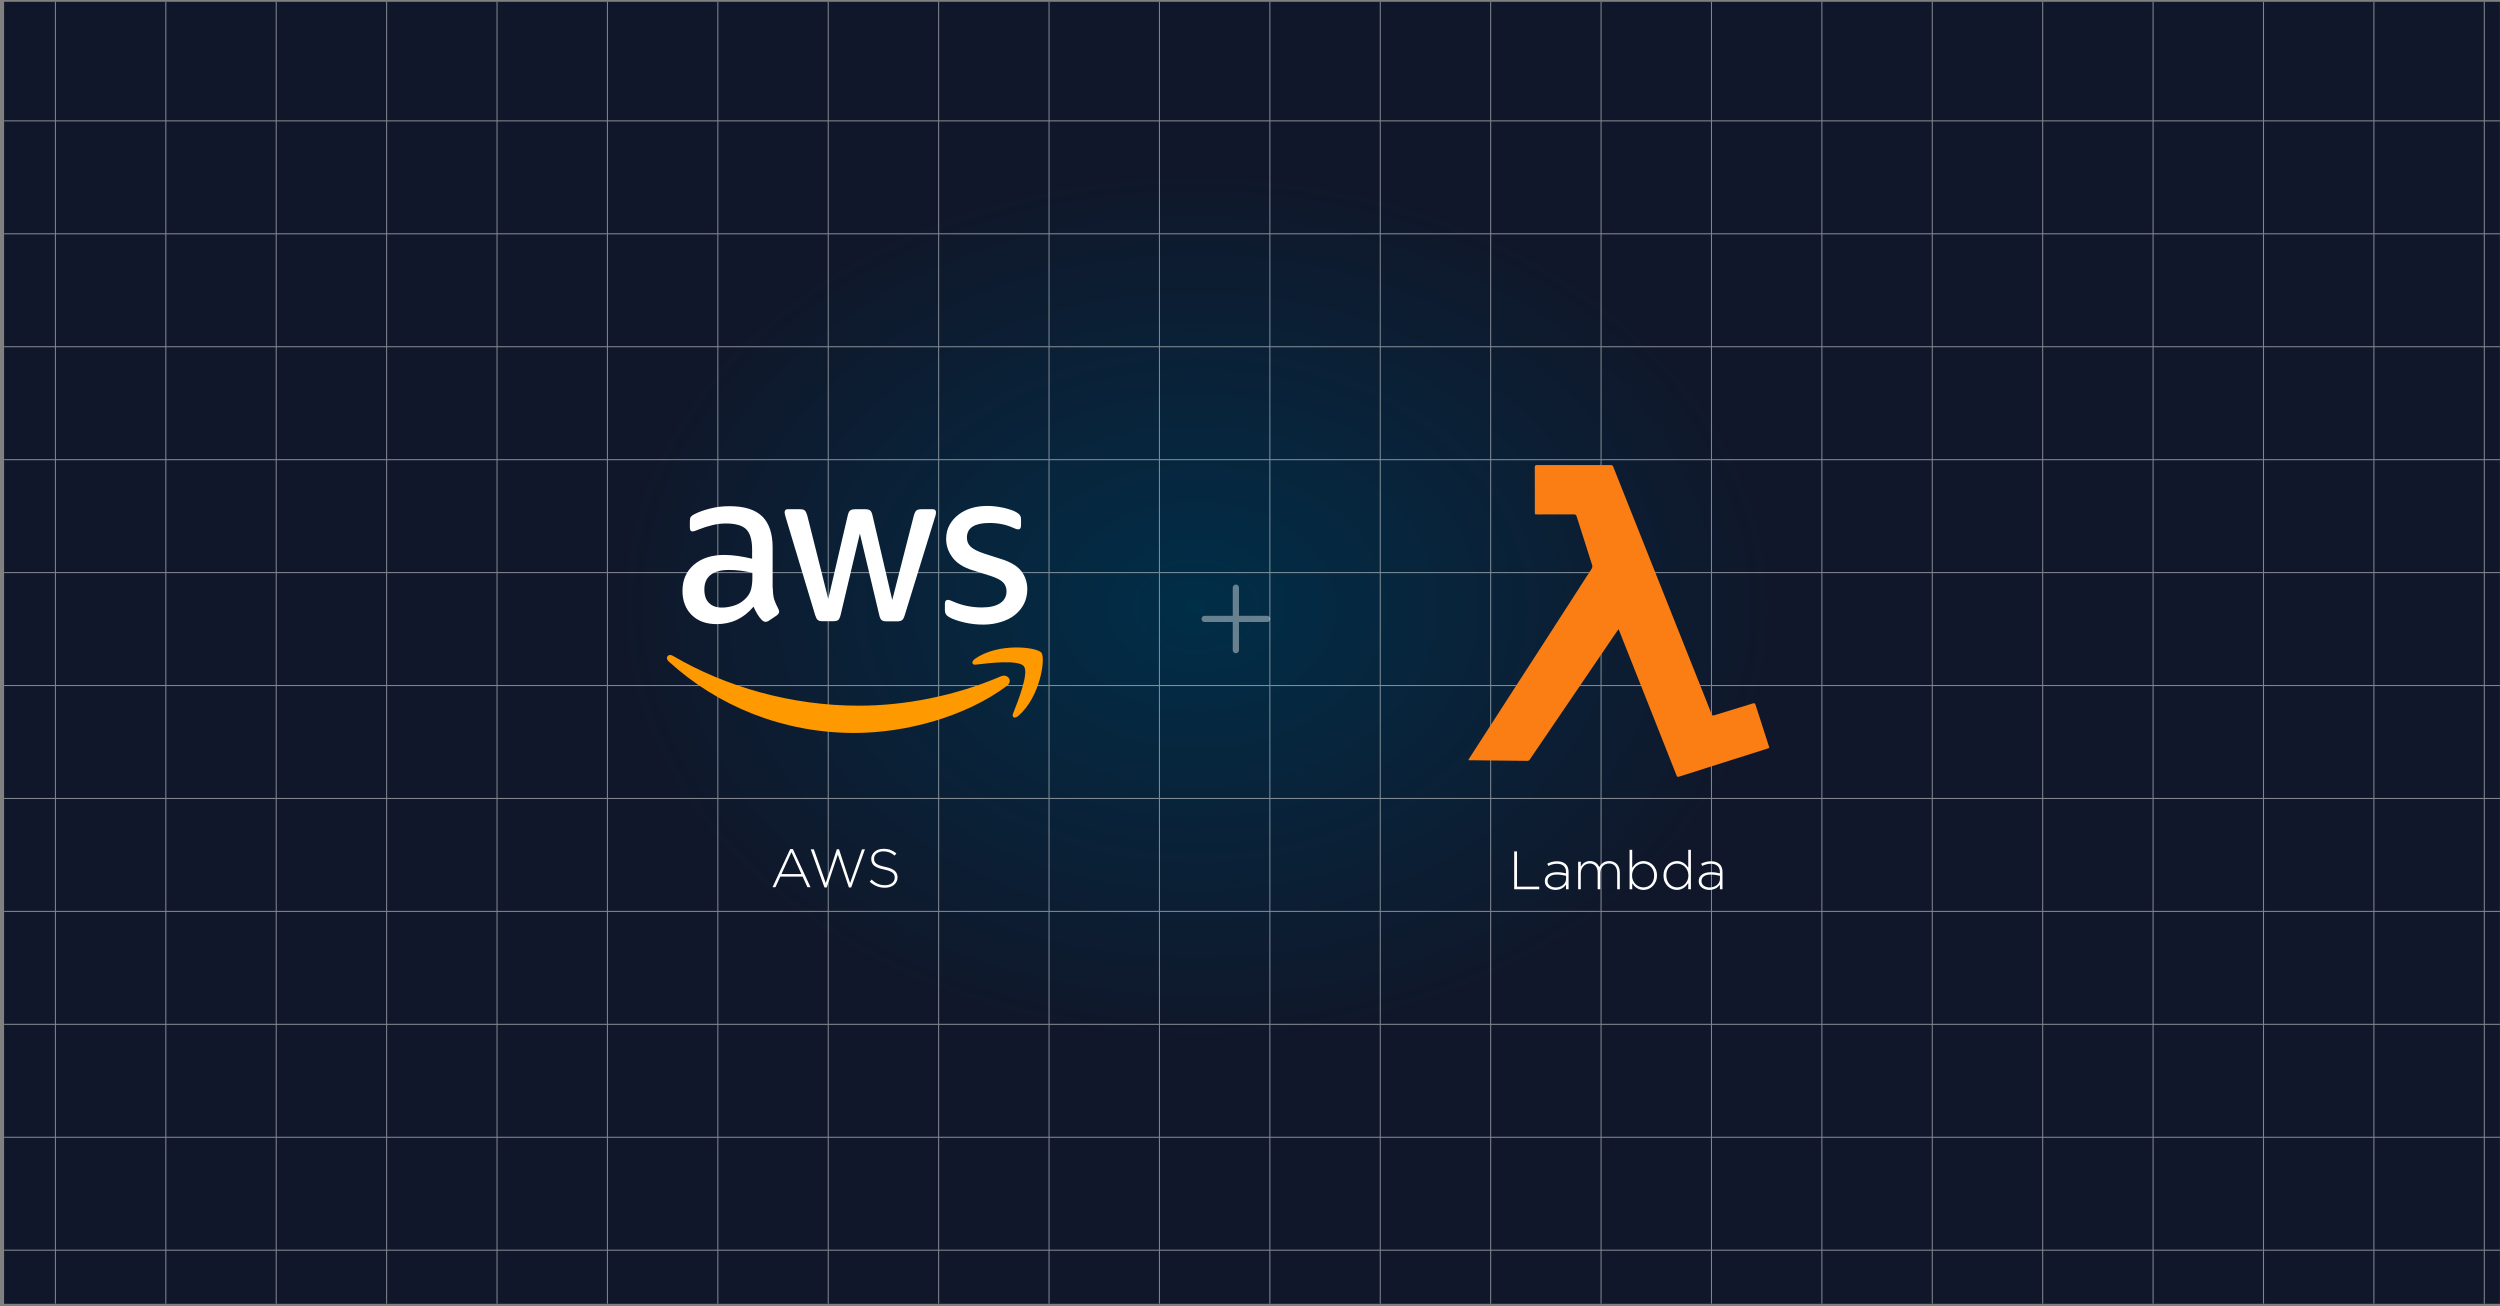 <svg width="601" height="314" viewBox="0 0 601 314" fill="none" xmlns="http://www.w3.org/2000/svg">
<rect x="0" y="0" width="601" height="314" fill="#808080" stroke="none"/>
<g clip-path="url(#clip0_316_568)">
<rect width="600" height="313" transform="translate(0.979 0.429)" fill="url(#paint0_radial_316_568)"/>
<g style="mix-blend-mode:soft-light" opacity="0.5">
<path d="M13.322 -51.295V494.705" stroke="#F1F1F1" stroke-width="0.25"/>
<path d="M39.863 -51.295V494.705" stroke="#F1F1F1" stroke-width="0.25"/>
<path d="M66.404 -51.295V494.705" stroke="#F1F1F1" stroke-width="0.25"/>
<path d="M92.945 -51.295V494.705" stroke="#F1F1F1" stroke-width="0.25"/>
<path d="M119.486 -51.295V494.705" stroke="#F1F1F1" stroke-width="0.25"/>
<path d="M146.027 -51.295V494.705" stroke="#F1F1F1" stroke-width="0.25"/>
<path d="M172.568 -51.295V494.705" stroke="#F1F1F1" stroke-width="0.25"/>
<path d="M199.109 -51.295V494.705" stroke="#F1F1F1" stroke-width="0.25"/>
<path d="M225.65 -51.295V494.705" stroke="#F1F1F1" stroke-width="0.25"/>
<path d="M252.191 -51.295V494.705" stroke="#F1F1F1" stroke-width="0.25"/>
<path d="M278.732 -51.295V494.705" stroke="#F1F1F1" stroke-width="0.25"/>
<path d="M305.273 -51.295V494.705" stroke="#F1F1F1" stroke-width="0.25"/>
<path d="M331.814 -51.295V494.705" stroke="#F1F1F1" stroke-width="0.25"/>
<path d="M358.356 -51.295V494.705" stroke="#F1F1F1" stroke-width="0.25"/>
<path d="M384.897 -51.295V494.705" stroke="#F1F1F1" stroke-width="0.25"/>
<path d="M411.438 -51.295V494.705" stroke="#F1F1F1" stroke-width="0.25"/>
<path d="M437.979 -51.295V494.705" stroke="#F1F1F1" stroke-width="0.25"/>
<path d="M464.52 -51.295V494.705" stroke="#F1F1F1" stroke-width="0.25"/>
<path d="M491.061 -51.295V494.705" stroke="#F1F1F1" stroke-width="0.25"/>
<path d="M517.602 -51.295V494.705" stroke="#F1F1F1" stroke-width="0.25"/>
<path d="M544.144 -51.295V494.705" stroke="#F1F1F1" stroke-width="0.25"/>
<path d="M570.685 -51.295V494.705" stroke="#F1F1F1" stroke-width="0.25"/>
<path d="M597.226 -51.295V494.705" stroke="#F1F1F1" stroke-width="0.25"/>
<path d="M-92.89 29.057H786.11" stroke="#F1F1F1" stroke-width="0.25"/>
<path d="M-92.89 56.206H786.11" stroke="#F1F1F1" stroke-width="0.25"/>
<path d="M-92.89 83.356H786.11" stroke="#F1F1F1" stroke-width="0.25"/>
<path d="M-92.89 110.505H786.11" stroke="#F1F1F1" stroke-width="0.25"/>
<path d="M-92.89 137.654H786.11" stroke="#F1F1F1" stroke-width="0.25"/>
<path d="M-92.89 164.804H786.11" stroke="#F1F1F1" stroke-width="0.25"/>
<path d="M-92.89 191.953H786.11" stroke="#F1F1F1" stroke-width="0.25"/>
<path d="M-92.89 219.103H786.11" stroke="#F1F1F1" stroke-width="0.25"/>
<path d="M-92.89 246.252H786.11" stroke="#F1F1F1" stroke-width="0.25"/>
<path d="M-92.89 273.401H786.11" stroke="#F1F1F1" stroke-width="0.25"/>
<path d="M-92.89 300.551H786.11" stroke="#F1F1F1" stroke-width="0.25"/>
</g>
<g opacity="0.4">
<path d="M297.102 141.283V156.283M304.602 148.783H289.602" stroke="white" stroke-width="1.5" stroke-linecap="round" stroke-linejoin="round"/>
</g>
<g clip-path="url(#clip1_316_568)">
<path d="M389.085 151.258C388.809 151.649 388.577 151.971 388.354 152.296C384.792 157.539 381.232 162.781 377.672 168.022C374.361 172.897 371.046 177.77 367.727 182.64C367.616 182.794 367.444 182.894 367.254 182.915C362.569 182.874 357.886 182.824 353.203 182.763C353.151 182.763 353.097 182.747 352.995 182.732C353.033 182.634 353.077 182.538 353.127 182.446C356.394 177.38 359.662 172.315 362.929 167.252C365.828 162.764 368.728 158.278 371.63 153.792C374.845 148.808 378.059 143.821 381.271 138.83C381.746 138.094 382.239 137.372 382.689 136.623C382.805 136.422 382.84 136.185 382.786 135.959C381.921 133.2 381.038 130.447 380.157 127.694C379.779 126.515 379.384 125.343 379.031 124.157C378.917 123.776 378.728 123.66 378.339 123.662C375.395 123.674 372.47 123.671 369.535 123.671C368.977 123.671 368.975 123.671 368.975 123.12C368.975 119.512 368.975 115.904 368.965 112.296C368.965 111.894 369.096 111.804 369.474 111.804C375.382 111.814 381.292 111.814 387.203 111.804C387.487 111.768 387.753 111.948 387.826 112.225C390.942 120.063 394.059 127.898 397.175 135.731C400.811 144.865 404.447 154.001 408.083 163.138C409.211 165.973 410.349 168.808 411.466 171.651C411.599 171.997 411.737 172.062 412.087 171.955C415.184 170.998 418.289 170.066 421.384 169.107C421.774 168.986 421.916 169.067 422.037 169.453C423.093 172.772 424.17 176.084 425.24 179.4C425.276 179.514 425.304 179.63 425.348 179.789C425.126 179.871 424.918 179.962 424.705 180.021C417.665 182.252 410.628 184.485 403.595 186.718C403.259 186.824 403.159 186.709 403.046 186.427C400.898 180.984 398.745 175.543 396.587 170.104C394.476 164.779 392.364 159.453 390.25 154.128C389.933 153.328 389.622 152.524 389.305 151.725C389.254 151.588 389.185 151.469 389.085 151.258Z" fill="#FA7E14"/>
</g>
<path d="M370.032 213.783H364.013V204.683H364.689V213.159H370.032V213.783ZM377.092 213.783H376.468V212.678C376.356 212.834 376.217 212.99 376.052 213.146C375.896 213.294 375.714 213.428 375.506 213.549C375.298 213.662 375.06 213.753 374.791 213.822C374.531 213.9 374.245 213.939 373.933 213.939C373.621 213.939 373.314 213.896 373.01 213.809C372.707 213.723 372.434 213.593 372.191 213.419C371.949 213.246 371.749 213.029 371.593 212.769C371.446 212.509 371.372 212.206 371.372 211.859V211.833C371.372 211.487 371.442 211.179 371.58 210.91C371.728 210.642 371.927 210.416 372.178 210.234C372.43 210.052 372.733 209.914 373.088 209.818C373.444 209.723 373.838 209.675 374.271 209.675C374.739 209.675 375.142 209.701 375.48 209.753C375.818 209.805 376.148 209.875 376.468 209.961V209.675C376.468 208.999 376.273 208.492 375.883 208.154C375.502 207.816 374.969 207.647 374.284 207.647C373.877 207.647 373.504 207.699 373.166 207.803C372.828 207.899 372.508 208.024 372.204 208.18L371.97 207.621C372.334 207.448 372.703 207.309 373.075 207.205C373.448 207.101 373.864 207.049 374.323 207.049C375.181 207.049 375.857 207.266 376.351 207.699C376.845 208.133 377.092 208.783 377.092 209.649V213.783ZM376.481 211.3V210.546C376.204 210.477 375.879 210.412 375.506 210.351C375.134 210.282 374.709 210.247 374.232 210.247C373.53 210.247 372.989 210.39 372.607 210.676C372.235 210.954 372.048 211.326 372.048 211.794V211.82C372.048 212.063 372.1 212.28 372.204 212.47C372.308 212.652 372.447 212.808 372.62 212.938C372.802 213.068 373.01 213.168 373.244 213.237C373.478 213.307 373.721 213.341 373.972 213.341C374.31 213.341 374.631 213.294 374.934 213.198C375.238 213.094 375.502 212.956 375.727 212.782C375.961 212.6 376.143 212.384 376.273 212.132C376.412 211.881 376.481 211.604 376.481 211.3ZM389.406 213.783H388.769V209.844C388.769 209.125 388.596 208.57 388.249 208.18C387.903 207.782 387.422 207.582 386.806 207.582C386.529 207.582 386.26 207.634 386 207.738C385.749 207.842 385.528 207.994 385.337 208.193C385.147 208.393 384.995 208.64 384.882 208.934C384.77 209.22 384.713 209.55 384.713 209.922V213.783H384.076V209.805C384.076 209.112 383.903 208.57 383.556 208.18C383.21 207.782 382.737 207.582 382.139 207.582C381.845 207.582 381.567 207.643 381.307 207.764C381.047 207.886 380.822 208.055 380.631 208.271C380.441 208.488 380.289 208.739 380.176 209.025C380.072 209.311 380.02 209.623 380.02 209.961V213.783H379.383V207.153H380.02V208.336C380.124 208.163 380.241 207.998 380.371 207.842C380.51 207.678 380.666 207.535 380.839 207.413C381.013 207.283 381.212 207.184 381.437 207.114C381.671 207.036 381.936 206.997 382.23 206.997C382.516 206.997 382.776 207.036 383.01 207.114C383.253 207.192 383.465 207.296 383.647 207.426C383.829 207.556 383.985 207.708 384.115 207.881C384.254 208.055 384.371 208.237 384.466 208.427C384.57 208.245 384.696 208.068 384.843 207.894C384.991 207.721 385.16 207.569 385.35 207.439C385.55 207.301 385.771 207.192 386.013 207.114C386.265 207.036 386.546 206.997 386.858 206.997C387.248 206.997 387.599 207.067 387.911 207.205C388.232 207.335 388.501 207.522 388.717 207.764C388.943 207.998 389.112 208.289 389.224 208.635C389.346 208.973 389.406 209.35 389.406 209.766V213.783ZM398.34 210.468C398.34 211.006 398.244 211.491 398.054 211.924C397.872 212.349 397.629 212.713 397.326 213.016C397.022 213.311 396.676 213.541 396.286 213.705C395.904 213.861 395.514 213.939 395.116 213.939C394.786 213.939 394.483 213.896 394.206 213.809C393.928 213.723 393.677 213.606 393.452 213.458C393.235 213.311 393.036 213.142 392.854 212.951C392.68 212.761 392.524 212.561 392.386 212.353V213.783H391.749V204.293H392.386V208.635C392.524 208.419 392.685 208.211 392.867 208.011C393.049 207.812 393.248 207.639 393.465 207.491C393.69 207.344 393.937 207.227 394.206 207.14C394.483 207.045 394.786 206.997 395.116 206.997C395.514 206.997 395.904 207.075 396.286 207.231C396.676 207.387 397.022 207.613 397.326 207.907C397.629 208.202 397.872 208.566 398.054 208.999C398.244 209.424 398.34 209.905 398.34 210.442V210.468ZM397.651 210.494V210.468C397.651 210.035 397.581 209.641 397.443 209.285C397.304 208.93 397.113 208.631 396.871 208.388C396.637 208.137 396.359 207.946 396.039 207.816C395.727 207.678 395.397 207.608 395.051 207.608C394.704 207.608 394.366 207.678 394.037 207.816C393.716 207.955 393.43 208.15 393.179 208.401C392.927 208.653 392.724 208.952 392.568 209.298C392.42 209.645 392.347 210.031 392.347 210.455V210.481C392.347 210.906 392.42 211.296 392.568 211.651C392.724 211.998 392.927 212.297 393.179 212.548C393.43 212.791 393.716 212.982 394.037 213.12C394.366 213.259 394.704 213.328 395.051 213.328C395.415 213.328 395.753 213.263 396.065 213.133C396.385 213.003 396.663 212.817 396.897 212.574C397.131 212.332 397.313 212.037 397.443 211.69C397.581 211.335 397.651 210.936 397.651 210.494ZM406.493 213.783H405.856V212.301C405.708 212.518 405.544 212.726 405.362 212.925C405.188 213.125 404.989 213.298 404.764 213.445C404.547 213.593 404.3 213.71 404.023 213.796C403.754 213.892 403.455 213.939 403.126 213.939C402.727 213.939 402.333 213.861 401.943 213.705C401.561 213.549 401.219 213.324 400.916 213.029C400.612 212.735 400.365 212.375 400.175 211.95C399.993 211.517 399.902 211.032 399.902 210.494V210.468C399.902 209.931 399.993 209.45 400.175 209.025C400.365 208.592 400.612 208.228 400.916 207.933C401.219 207.63 401.561 207.4 401.943 207.244C402.333 207.08 402.727 206.997 403.126 206.997C403.455 206.997 403.758 207.041 404.036 207.127C404.313 207.214 404.56 207.331 404.777 207.478C405.002 207.626 405.201 207.795 405.375 207.985C405.557 208.176 405.717 208.375 405.856 208.583V204.293H406.493V213.783ZM405.895 210.481V210.455C405.895 210.031 405.817 209.645 405.661 209.298C405.513 208.943 405.314 208.644 405.063 208.401C404.811 208.15 404.521 207.955 404.192 207.816C403.871 207.678 403.537 207.608 403.191 207.608C402.827 207.608 402.484 207.673 402.164 207.803C401.852 207.933 401.579 208.12 401.345 208.362C401.111 208.605 400.924 208.904 400.786 209.259C400.656 209.606 400.591 210 400.591 210.442V210.468C400.591 210.902 400.66 211.296 400.799 211.651C400.937 212.007 401.124 212.31 401.358 212.561C401.6 212.804 401.878 212.995 402.19 213.133C402.51 213.263 402.844 213.328 403.191 213.328C403.537 213.328 403.871 213.259 404.192 213.12C404.521 212.982 404.811 212.787 405.063 212.535C405.314 212.284 405.513 211.985 405.661 211.638C405.817 211.292 405.895 210.906 405.895 210.481ZM414.087 213.783H413.463V212.678C413.35 212.834 413.211 212.99 413.047 213.146C412.891 213.294 412.709 213.428 412.501 213.549C412.293 213.662 412.054 213.753 411.786 213.822C411.526 213.9 411.24 213.939 410.928 213.939C410.616 213.939 410.308 213.896 410.005 213.809C409.701 213.723 409.428 213.593 409.186 213.419C408.943 213.246 408.744 213.029 408.588 212.769C408.44 212.509 408.367 212.206 408.367 211.859V211.833C408.367 211.487 408.436 211.179 408.575 210.91C408.722 210.642 408.921 210.416 409.173 210.234C409.424 210.052 409.727 209.914 410.083 209.818C410.438 209.723 410.832 209.675 411.266 209.675C411.734 209.675 412.137 209.701 412.475 209.753C412.813 209.805 413.142 209.875 413.463 209.961V209.675C413.463 208.999 413.268 208.492 412.878 208.154C412.496 207.816 411.963 207.647 411.279 207.647C410.871 207.647 410.499 207.699 410.161 207.803C409.823 207.899 409.502 208.024 409.199 208.18L408.965 207.621C409.329 207.448 409.697 207.309 410.07 207.205C410.442 207.101 410.858 207.049 411.318 207.049C412.176 207.049 412.852 207.266 413.346 207.699C413.84 208.133 414.087 208.783 414.087 209.649V213.783ZM413.476 211.3V210.546C413.198 210.477 412.873 210.412 412.501 210.351C412.128 210.282 411.703 210.247 411.227 210.247C410.525 210.247 409.983 210.39 409.602 210.676C409.229 210.954 409.043 211.326 409.043 211.794V211.82C409.043 212.063 409.095 212.28 409.199 212.47C409.303 212.652 409.441 212.808 409.615 212.938C409.797 213.068 410.005 213.168 410.239 213.237C410.473 213.307 410.715 213.341 410.967 213.341C411.305 213.341 411.625 213.294 411.929 213.198C412.232 213.094 412.496 212.956 412.722 212.782C412.956 212.6 413.138 212.384 413.268 212.132C413.406 211.881 413.476 211.604 413.476 211.3Z" fill="white"/>
<g clip-path="url(#clip2_316_568)">
<path d="M185.797 141.449C185.797 142.572 185.917 143.482 186.128 144.15C186.369 144.818 186.668 145.547 187.09 146.336C187.24 146.579 187.301 146.821 187.301 147.034C187.301 147.337 187.12 147.64 186.73 147.945L184.836 149.22C184.565 149.402 184.296 149.493 184.055 149.493C183.754 149.493 183.455 149.34 183.153 149.067C182.732 148.612 182.372 148.126 182.071 147.64C181.77 147.125 181.47 146.548 181.139 145.85C178.795 148.642 175.849 150.039 172.302 150.039C169.778 150.039 167.763 149.31 166.291 147.853C164.819 146.396 164.068 144.453 164.068 142.025C164.068 139.446 164.97 137.35 166.803 135.773C168.637 134.195 171.071 133.404 174.166 133.404C175.188 133.404 176.241 133.495 177.351 133.647C178.462 133.8 179.605 134.043 180.808 134.316V132.1C180.808 129.794 180.328 128.184 179.396 127.243C178.434 126.301 176.811 125.846 174.497 125.846C173.445 125.846 172.364 125.966 171.252 126.241C170.139 126.514 169.059 126.847 168.006 127.273C167.526 127.486 167.165 127.606 166.954 127.668C166.743 127.728 166.592 127.759 166.474 127.759C166.052 127.759 165.843 127.455 165.843 126.817V125.33C165.843 124.844 165.903 124.481 166.054 124.268C166.205 124.055 166.476 123.843 166.895 123.63C167.948 123.084 169.209 122.628 170.683 122.263C172.155 121.868 173.718 121.687 175.371 121.687C178.948 121.687 181.563 122.506 183.246 124.146C184.899 125.786 185.74 128.274 185.74 131.612V141.447L185.797 141.449ZM173.594 146.061C174.586 146.061 175.608 145.878 176.689 145.515C177.771 145.152 178.733 144.483 179.545 143.572C180.025 142.996 180.386 142.358 180.567 141.629C180.747 140.901 180.868 140.02 180.868 138.988V137.714C179.996 137.501 179.064 137.318 178.102 137.198C177.14 137.077 176.209 137.015 175.277 137.015C173.262 137.015 171.79 137.41 170.798 138.229C169.806 139.048 169.326 140.202 169.326 141.72C169.326 143.147 169.687 144.208 170.438 144.937C171.16 145.698 172.212 146.061 173.594 146.061ZM197.728 149.34C197.188 149.34 196.827 149.25 196.586 149.037C196.345 148.855 196.136 148.431 195.955 147.853L188.891 124.391C188.711 123.784 188.62 123.389 188.62 123.176C188.62 122.691 188.861 122.418 189.341 122.418H192.288C192.858 122.418 193.25 122.508 193.46 122.721C193.701 122.903 193.88 123.327 194.061 123.905L199.11 143.999L203.798 123.905C203.948 123.299 204.129 122.903 204.368 122.721C204.609 122.538 205.029 122.418 205.571 122.418H207.975C208.546 122.418 208.937 122.508 209.178 122.721C209.419 122.903 209.628 123.327 209.749 123.905L214.496 144.242L219.696 123.905C219.877 123.299 220.088 122.903 220.297 122.721C220.538 122.538 220.927 122.418 221.469 122.418H224.265C224.745 122.418 225.016 122.66 225.016 123.176C225.016 123.329 224.986 123.479 224.956 123.662C224.926 123.845 224.866 124.087 224.745 124.421L217.503 147.883C217.322 148.489 217.111 148.885 216.872 149.067C216.633 149.25 216.242 149.37 215.729 149.37H213.145C212.574 149.37 212.183 149.28 211.942 149.067C211.701 148.855 211.492 148.461 211.371 147.853L206.714 128.274L202.086 147.823C201.936 148.429 201.755 148.825 201.516 149.037C201.275 149.25 200.855 149.34 200.313 149.34H197.728ZM236.347 150.159C234.785 150.159 233.222 149.977 231.72 149.613C230.218 149.25 229.045 148.855 228.264 148.399C227.784 148.126 227.452 147.823 227.332 147.55C227.211 147.277 227.151 146.974 227.151 146.701V145.154C227.151 144.515 227.392 144.212 227.842 144.212C228.023 144.212 228.203 144.242 228.382 144.303C228.563 144.363 228.832 144.485 229.133 144.606C230.156 145.061 231.266 145.425 232.439 145.667C233.642 145.91 234.813 146.031 236.016 146.031C237.91 146.031 239.382 145.698 240.404 145.029C241.427 144.361 241.967 143.39 241.967 142.145C241.967 141.296 241.696 140.598 241.155 140.02C240.615 139.444 239.593 138.928 238.121 138.442L233.763 137.075C231.569 136.377 229.947 135.345 228.955 133.979C227.962 132.644 227.452 131.157 227.452 129.577C227.452 128.303 227.723 127.179 228.264 126.207C228.804 125.236 229.527 124.387 230.427 123.718C231.328 123.02 232.351 122.504 233.552 122.141C234.755 121.779 236.016 121.627 237.34 121.627C238 121.627 238.691 121.657 239.354 121.747C240.045 121.838 240.675 121.96 241.308 122.081C241.909 122.233 242.481 122.384 243.021 122.566C243.561 122.749 243.983 122.93 244.284 123.112C244.706 123.355 245.005 123.598 245.186 123.871C245.367 124.114 245.457 124.447 245.457 124.873V126.3C245.457 126.938 245.216 127.271 244.766 127.271C244.525 127.271 244.136 127.15 243.624 126.908C241.91 126.119 239.986 125.723 237.853 125.723C236.14 125.723 234.789 125.996 233.857 126.572C232.925 127.149 232.445 128.03 232.445 129.274C232.445 130.123 232.746 130.852 233.347 131.43C233.947 132.006 235.06 132.584 236.652 133.099L240.92 134.466C243.083 135.165 244.648 136.136 245.578 137.38C246.508 138.625 246.959 140.052 246.959 141.629C246.959 142.934 246.688 144.118 246.178 145.15C245.638 146.181 244.915 147.093 243.985 147.821C243.053 148.58 241.941 149.126 240.649 149.521C239.292 149.947 237.88 150.159 236.347 150.159Z" fill="white"/>
<path d="M242.027 164.911C232.139 172.287 217.773 176.202 205.42 176.202C188.11 176.202 172.511 169.738 160.73 158.992C159.798 158.143 160.639 156.989 161.752 157.657C174.495 165.123 190.213 169.647 206.472 169.647C217.442 169.647 229.494 167.341 240.583 162.605C242.237 161.846 243.649 163.696 242.027 164.911ZM246.144 160.176C244.881 158.536 237.789 159.387 234.573 159.781C233.611 159.901 233.461 159.052 234.333 158.414C239.982 154.408 249.269 155.56 250.351 156.897C251.434 158.263 250.05 167.642 244.762 172.134C243.951 172.833 243.169 172.467 243.529 171.558C244.732 168.554 247.407 161.784 246.144 160.176Z" fill="#FF9900"/>
</g>
<path d="M194.846 213.283H194.105L192.948 210.735H187.579L186.422 213.283H185.72L189.958 204.118H190.608L194.846 213.283ZM192.662 210.124L190.27 204.859L187.865 210.124H192.662ZM207.926 204.183L204.624 213.348H204.078L201.413 205.444L198.748 213.348H198.202L194.9 204.183H195.654L198.514 212.282L201.179 204.157H201.699L204.364 212.282L207.224 204.183H207.926ZM215.766 210.93C215.766 211.294 215.688 211.632 215.532 211.944C215.385 212.248 215.177 212.508 214.908 212.724C214.648 212.941 214.332 213.11 213.959 213.231C213.595 213.353 213.192 213.413 212.75 213.413C212.022 213.413 211.363 213.292 210.774 213.049C210.193 212.807 209.63 212.443 209.084 211.957L209.526 211.45C209.777 211.684 210.024 211.888 210.267 212.061C210.518 212.226 210.774 212.365 211.034 212.477C211.294 212.581 211.567 212.664 211.853 212.724C212.139 212.776 212.451 212.802 212.789 212.802C213.127 212.802 213.439 212.759 213.725 212.672C214.011 212.577 214.254 212.451 214.453 212.295C214.652 212.131 214.808 211.94 214.921 211.723C215.034 211.498 215.09 211.255 215.09 210.995V210.969C215.09 210.727 215.051 210.51 214.973 210.319C214.904 210.129 214.769 209.955 214.57 209.799C214.379 209.643 214.119 209.505 213.79 209.383C213.461 209.253 213.036 209.136 212.516 209.032C211.97 208.92 211.502 208.79 211.112 208.642C210.722 208.486 210.401 208.309 210.15 208.109C209.907 207.901 209.73 207.663 209.617 207.394C209.504 207.126 209.448 206.818 209.448 206.471V206.445C209.448 206.107 209.522 205.795 209.669 205.509C209.816 205.215 210.02 204.959 210.28 204.742C210.54 204.526 210.848 204.357 211.203 204.235C211.558 204.114 211.948 204.053 212.373 204.053C213.032 204.053 213.599 204.144 214.076 204.326C214.561 204.508 215.034 204.786 215.493 205.158L215.064 205.691C214.631 205.319 214.193 205.054 213.751 204.898C213.318 204.742 212.85 204.664 212.347 204.664C212.009 204.664 211.701 204.712 211.424 204.807C211.155 204.894 210.921 205.015 210.722 205.171C210.531 205.327 210.384 205.509 210.28 205.717C210.176 205.925 210.124 206.146 210.124 206.38V206.406C210.124 206.649 210.159 206.87 210.228 207.069C210.306 207.26 210.44 207.438 210.631 207.602C210.83 207.758 211.103 207.901 211.45 208.031C211.797 208.161 212.239 208.283 212.776 208.395C213.833 208.612 214.596 208.92 215.064 209.318C215.532 209.708 215.766 210.237 215.766 210.904V210.93Z" fill="white"/>
</g>
<defs>
<radialGradient id="paint0_radial_316_568" cx="0" cy="0" r="1" gradientUnits="userSpaceOnUse" gradientTransform="translate(286.5 145.25) rotate(-89.362) scale(179.761 240.252)">
<stop stop-color="#012E48"/>
<stop offset="0.587" stop-color="#10172A"/>
</radialGradient>
<clipPath id="clip0_316_568">
<rect width="600" height="313" fill="white" transform="translate(0.979 0.429)"/>
</clipPath>
<clipPath id="clip1_316_568">
<rect width="72.388" height="75" fill="white" transform="translate(352.967 111.783)"/>
</clipPath>
<clipPath id="clip2_316_568">
<rect width="91.638" height="56" fill="white" transform="translate(160.329 121.283)"/>
</clipPath>
</defs>
</svg>
